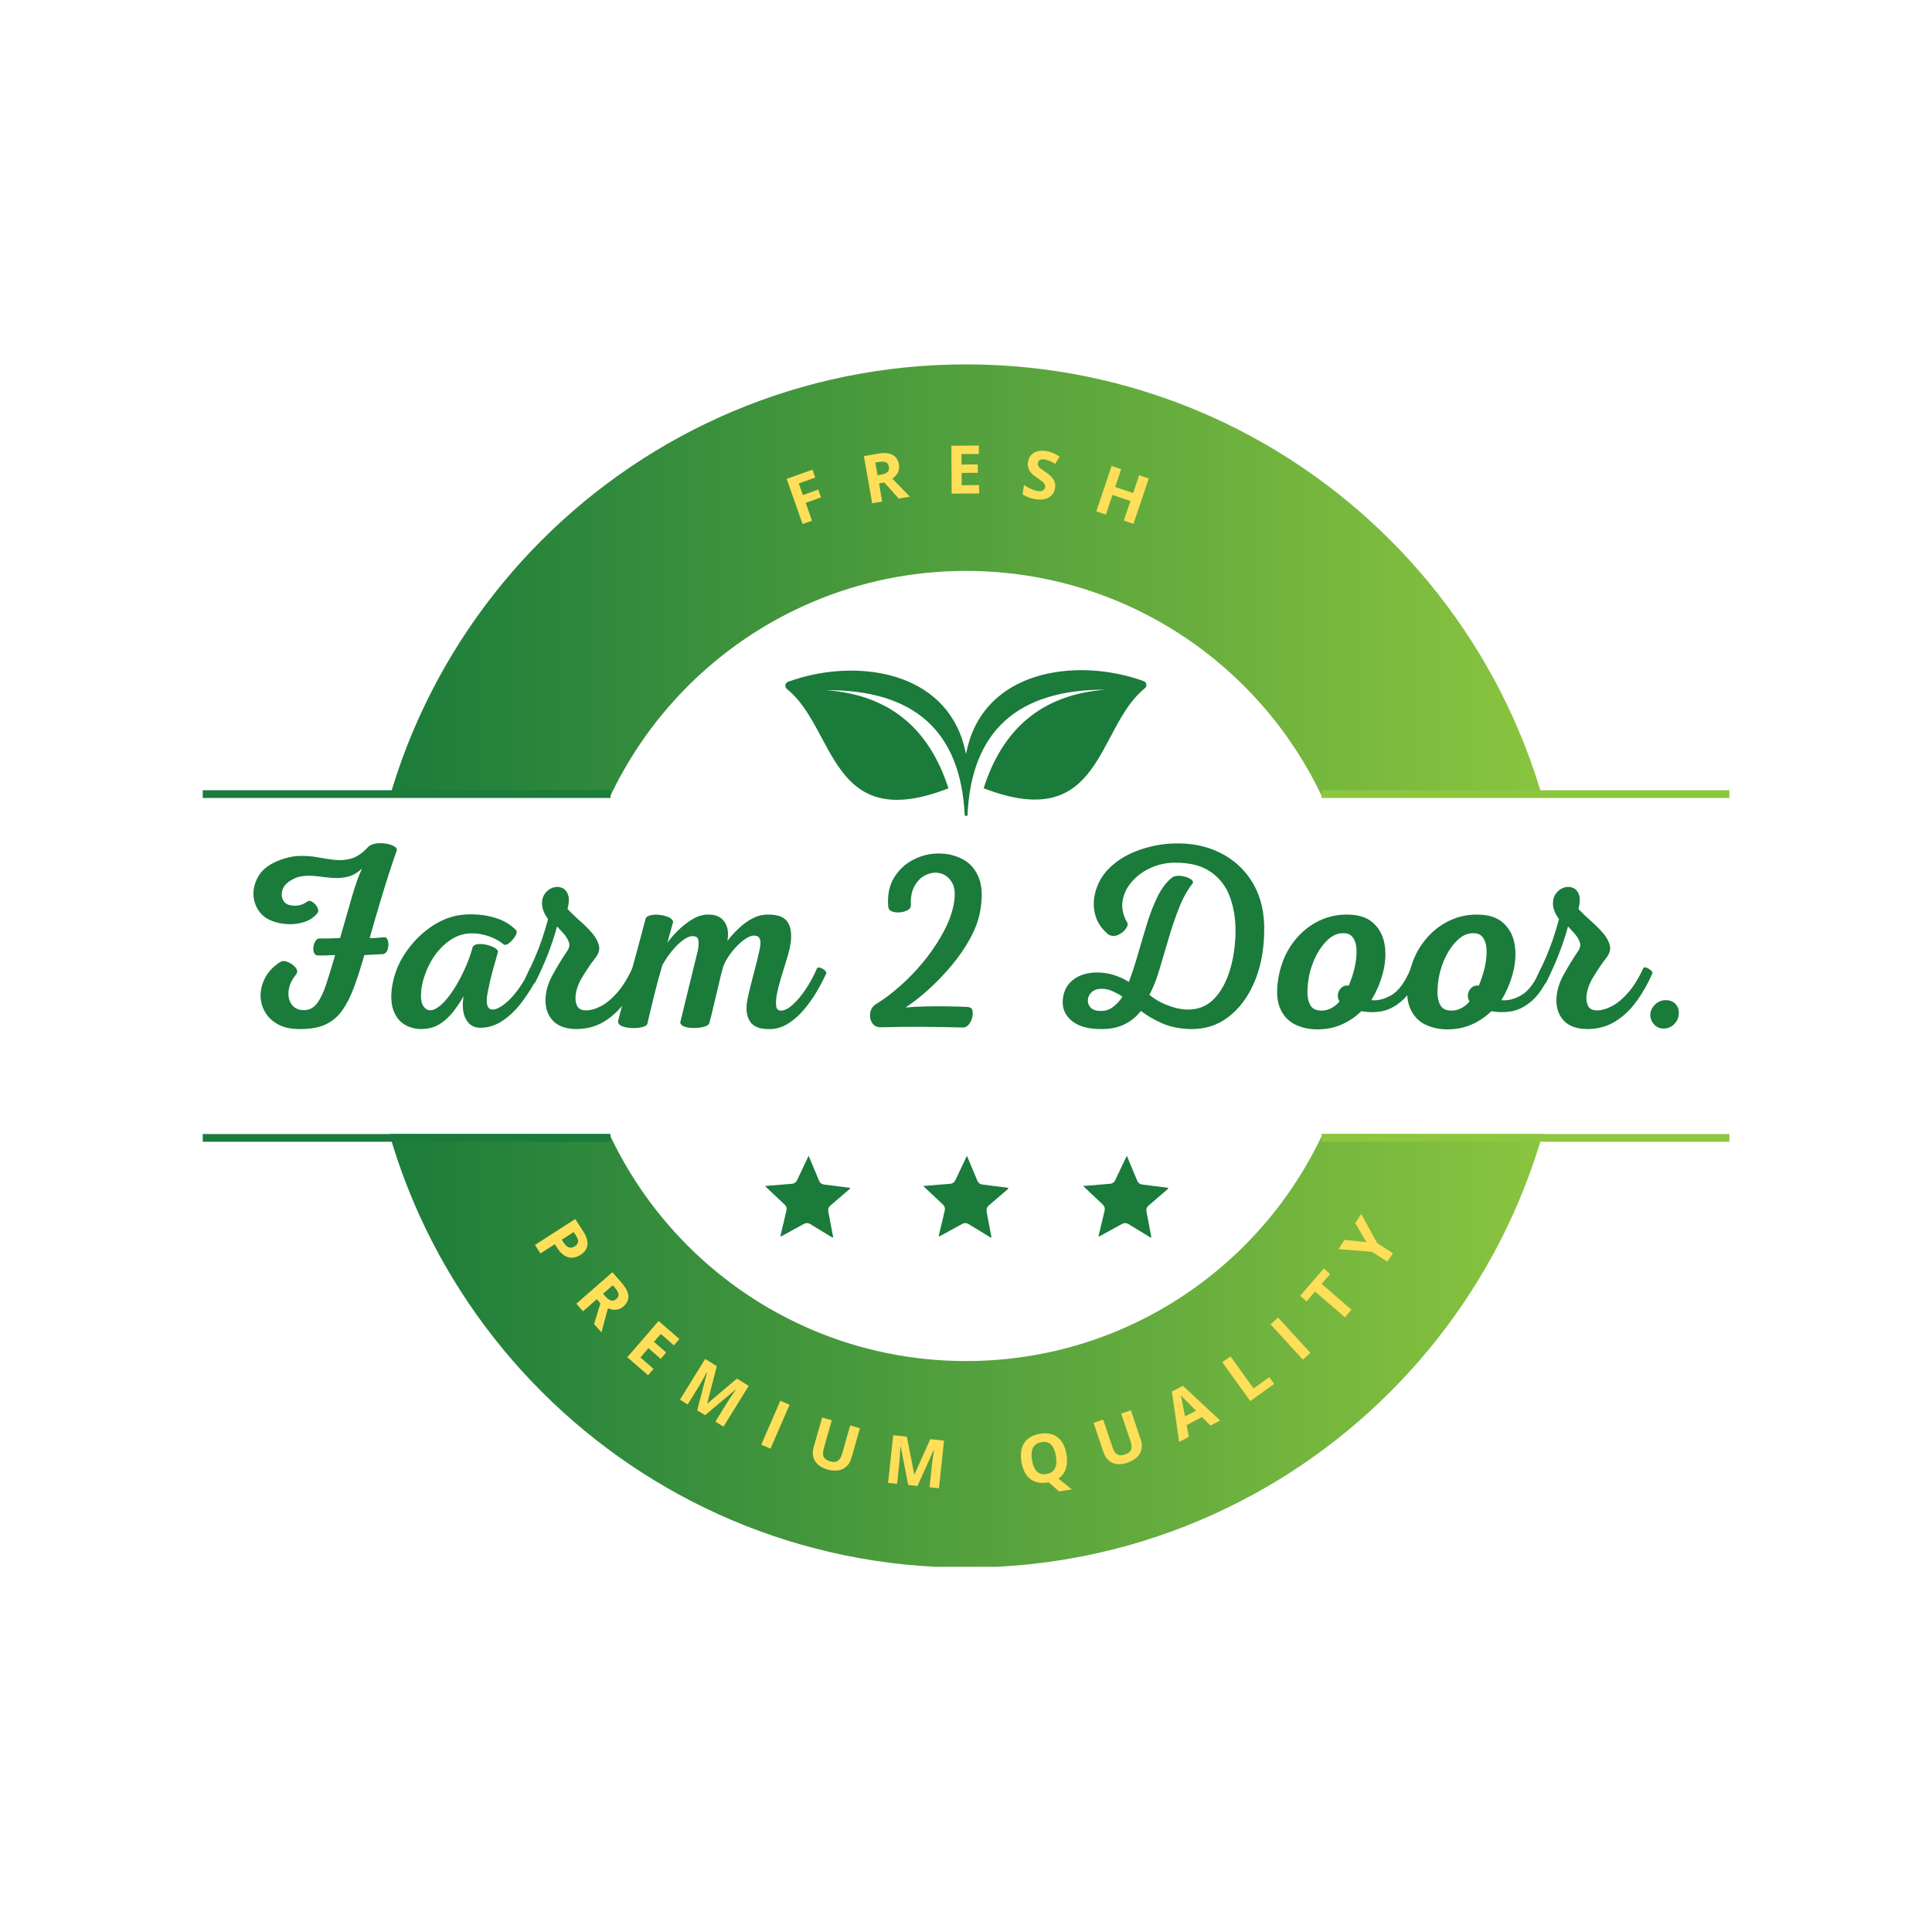 <?xml version="1.0" encoding="UTF-8"?>
<svg xmlns="http://www.w3.org/2000/svg" xmlns:xlink="http://www.w3.org/1999/xlink" width="500" zoomAndPan="magnify" viewBox="0 0 375 375" height="500" preserveAspectRatio="xMidYMid meet" version="1.0">
  <defs>
    <g></g>
    <clipPath id="9756f68291">
      <path d="M 71.055 70.727 L 304 70.727 L 304 154.727 L 71.055 154.727 Z M 71.055 70.727 " clip-rule="nonzero"></path>
    </clipPath>
    <clipPath id="55824cf070">
      <path d="M 187.504 70.727 C 123.195 70.727 71.055 122.863 71.055 187.176 C 71.055 251.488 123.195 303.625 187.504 303.625 C 251.816 303.625 303.953 251.488 303.953 187.176 C 303.953 122.863 251.82 70.727 187.504 70.727 Z M 187.504 263.539 C 145.332 263.539 111.141 229.352 111.141 187.176 C 111.141 145 145.328 110.812 187.504 110.812 C 229.68 110.812 263.867 145 263.867 187.176 C 263.867 229.352 229.676 263.539 187.504 263.539 Z M 187.504 263.539 " clip-rule="nonzero"></path>
    </clipPath>
    <linearGradient x1="-0" gradientTransform="matrix(0.509, 0, 0, 0.509, 71.056, 70.728)" y1="228.912" x2="457.82" gradientUnits="userSpaceOnUse" y2="228.912" id="5b34495d92">
      <stop stop-opacity="1" stop-color="rgb(10.199%, 48.199%, 23.099%)" offset="0"></stop>
      <stop stop-opacity="1" stop-color="rgb(10.374%, 48.314%, 23.105%)" offset="0.008"></stop>
      <stop stop-opacity="1" stop-color="rgb(10.727%, 48.543%, 23.119%)" offset="0.016"></stop>
      <stop stop-opacity="1" stop-color="rgb(11.079%, 48.773%, 23.131%)" offset="0.023"></stop>
      <stop stop-opacity="1" stop-color="rgb(11.432%, 49.002%, 23.143%)" offset="0.031"></stop>
      <stop stop-opacity="1" stop-color="rgb(11.784%, 49.232%, 23.155%)" offset="0.039"></stop>
      <stop stop-opacity="1" stop-color="rgb(12.137%, 49.461%, 23.167%)" offset="0.047"></stop>
      <stop stop-opacity="1" stop-color="rgb(12.489%, 49.692%, 23.18%)" offset="0.055"></stop>
      <stop stop-opacity="1" stop-color="rgb(12.842%, 49.922%, 23.193%)" offset="0.062"></stop>
      <stop stop-opacity="1" stop-color="rgb(13.193%, 50.151%, 23.206%)" offset="0.07"></stop>
      <stop stop-opacity="1" stop-color="rgb(13.545%, 50.381%, 23.218%)" offset="0.078"></stop>
      <stop stop-opacity="1" stop-color="rgb(13.898%, 50.61%, 23.23%)" offset="0.086"></stop>
      <stop stop-opacity="1" stop-color="rgb(14.25%, 50.841%, 23.242%)" offset="0.094"></stop>
      <stop stop-opacity="1" stop-color="rgb(14.603%, 51.07%, 23.256%)" offset="0.102"></stop>
      <stop stop-opacity="1" stop-color="rgb(14.955%, 51.3%, 23.268%)" offset="0.109"></stop>
      <stop stop-opacity="1" stop-color="rgb(15.308%, 51.529%, 23.28%)" offset="0.117"></stop>
      <stop stop-opacity="1" stop-color="rgb(15.66%, 51.759%, 23.293%)" offset="0.125"></stop>
      <stop stop-opacity="1" stop-color="rgb(16.013%, 51.988%, 23.305%)" offset="0.133"></stop>
      <stop stop-opacity="1" stop-color="rgb(16.365%, 52.219%, 23.318%)" offset="0.141"></stop>
      <stop stop-opacity="1" stop-color="rgb(16.718%, 52.448%, 23.331%)" offset="0.148"></stop>
      <stop stop-opacity="1" stop-color="rgb(17.068%, 52.678%, 23.343%)" offset="0.156"></stop>
      <stop stop-opacity="1" stop-color="rgb(17.421%, 52.907%, 23.355%)" offset="0.164"></stop>
      <stop stop-opacity="1" stop-color="rgb(17.773%, 53.137%, 23.367%)" offset="0.172"></stop>
      <stop stop-opacity="1" stop-color="rgb(18.126%, 53.366%, 23.381%)" offset="0.18"></stop>
      <stop stop-opacity="1" stop-color="rgb(18.478%, 53.596%, 23.393%)" offset="0.188"></stop>
      <stop stop-opacity="1" stop-color="rgb(18.831%, 53.825%, 23.405%)" offset="0.195"></stop>
      <stop stop-opacity="1" stop-color="rgb(19.183%, 54.056%, 23.418%)" offset="0.203"></stop>
      <stop stop-opacity="1" stop-color="rgb(19.536%, 54.286%, 23.43%)" offset="0.211"></stop>
      <stop stop-opacity="1" stop-color="rgb(19.888%, 54.515%, 23.442%)" offset="0.219"></stop>
      <stop stop-opacity="1" stop-color="rgb(20.241%, 54.745%, 23.456%)" offset="0.227"></stop>
      <stop stop-opacity="1" stop-color="rgb(20.593%, 54.974%, 23.468%)" offset="0.234"></stop>
      <stop stop-opacity="1" stop-color="rgb(20.944%, 55.205%, 23.48%)" offset="0.242"></stop>
      <stop stop-opacity="1" stop-color="rgb(21.297%, 55.434%, 23.492%)" offset="0.25"></stop>
      <stop stop-opacity="1" stop-color="rgb(21.649%, 55.664%, 23.505%)" offset="0.258"></stop>
      <stop stop-opacity="1" stop-color="rgb(22.002%, 55.893%, 23.518%)" offset="0.266"></stop>
      <stop stop-opacity="1" stop-color="rgb(22.354%, 56.123%, 23.531%)" offset="0.273"></stop>
      <stop stop-opacity="1" stop-color="rgb(22.707%, 56.352%, 23.543%)" offset="0.281"></stop>
      <stop stop-opacity="1" stop-color="rgb(23.059%, 56.583%, 23.555%)" offset="0.289"></stop>
      <stop stop-opacity="1" stop-color="rgb(23.412%, 56.812%, 23.567%)" offset="0.297"></stop>
      <stop stop-opacity="1" stop-color="rgb(23.764%, 57.042%, 23.581%)" offset="0.305"></stop>
      <stop stop-opacity="1" stop-color="rgb(24.117%, 57.271%, 23.593%)" offset="0.312"></stop>
      <stop stop-opacity="1" stop-color="rgb(24.469%, 57.501%, 23.605%)" offset="0.32"></stop>
      <stop stop-opacity="1" stop-color="rgb(24.821%, 57.73%, 23.618%)" offset="0.328"></stop>
      <stop stop-opacity="1" stop-color="rgb(25.172%, 57.961%, 23.63%)" offset="0.336"></stop>
      <stop stop-opacity="1" stop-color="rgb(25.525%, 58.191%, 23.643%)" offset="0.344"></stop>
      <stop stop-opacity="1" stop-color="rgb(25.877%, 58.42%, 23.656%)" offset="0.352"></stop>
      <stop stop-opacity="1" stop-color="rgb(26.23%, 58.65%, 23.668%)" offset="0.359"></stop>
      <stop stop-opacity="1" stop-color="rgb(26.582%, 58.879%, 23.68%)" offset="0.367"></stop>
      <stop stop-opacity="1" stop-color="rgb(26.935%, 59.109%, 23.692%)" offset="0.375"></stop>
      <stop stop-opacity="1" stop-color="rgb(27.287%, 59.338%, 23.706%)" offset="0.383"></stop>
      <stop stop-opacity="1" stop-color="rgb(27.64%, 59.569%, 23.718%)" offset="0.391"></stop>
      <stop stop-opacity="1" stop-color="rgb(27.992%, 59.798%, 23.73%)" offset="0.398"></stop>
      <stop stop-opacity="1" stop-color="rgb(28.345%, 60.028%, 23.743%)" offset="0.406"></stop>
      <stop stop-opacity="1" stop-color="rgb(28.697%, 60.257%, 23.755%)" offset="0.414"></stop>
      <stop stop-opacity="1" stop-color="rgb(29.048%, 60.487%, 23.767%)" offset="0.422"></stop>
      <stop stop-opacity="1" stop-color="rgb(29.401%, 60.716%, 23.781%)" offset="0.43"></stop>
      <stop stop-opacity="1" stop-color="rgb(29.753%, 60.947%, 23.793%)" offset="0.438"></stop>
      <stop stop-opacity="1" stop-color="rgb(30.106%, 61.176%, 23.805%)" offset="0.445"></stop>
      <stop stop-opacity="1" stop-color="rgb(30.458%, 61.406%, 23.817%)" offset="0.453"></stop>
      <stop stop-opacity="1" stop-color="rgb(30.811%, 61.635%, 23.83%)" offset="0.461"></stop>
      <stop stop-opacity="1" stop-color="rgb(31.163%, 61.865%, 23.843%)" offset="0.469"></stop>
      <stop stop-opacity="1" stop-color="rgb(31.516%, 62.094%, 23.856%)" offset="0.477"></stop>
      <stop stop-opacity="1" stop-color="rgb(31.868%, 62.325%, 23.868%)" offset="0.484"></stop>
      <stop stop-opacity="1" stop-color="rgb(32.22%, 62.555%, 23.88%)" offset="0.492"></stop>
      <stop stop-opacity="1" stop-color="rgb(32.573%, 62.784%, 23.892%)" offset="0.5"></stop>
      <stop stop-opacity="1" stop-color="rgb(32.924%, 63.014%, 23.906%)" offset="0.508"></stop>
      <stop stop-opacity="1" stop-color="rgb(33.276%, 63.243%, 23.918%)" offset="0.516"></stop>
      <stop stop-opacity="1" stop-color="rgb(33.629%, 63.474%, 23.93%)" offset="0.523"></stop>
      <stop stop-opacity="1" stop-color="rgb(33.981%, 63.702%, 23.943%)" offset="0.531"></stop>
      <stop stop-opacity="1" stop-color="rgb(34.334%, 63.933%, 23.955%)" offset="0.539"></stop>
      <stop stop-opacity="1" stop-color="rgb(34.686%, 64.162%, 23.969%)" offset="0.547"></stop>
      <stop stop-opacity="1" stop-color="rgb(35.039%, 64.392%, 23.981%)" offset="0.555"></stop>
      <stop stop-opacity="1" stop-color="rgb(35.391%, 64.621%, 23.993%)" offset="0.562"></stop>
      <stop stop-opacity="1" stop-color="rgb(35.744%, 64.851%, 24.005%)" offset="0.57"></stop>
      <stop stop-opacity="1" stop-color="rgb(36.096%, 65.08%, 24.017%)" offset="0.578"></stop>
      <stop stop-opacity="1" stop-color="rgb(36.449%, 65.311%, 24.031%)" offset="0.586"></stop>
      <stop stop-opacity="1" stop-color="rgb(36.8%, 65.54%, 24.043%)" offset="0.594"></stop>
      <stop stop-opacity="1" stop-color="rgb(37.152%, 65.77%, 24.055%)" offset="0.602"></stop>
      <stop stop-opacity="1" stop-color="rgb(37.505%, 65.999%, 24.068%)" offset="0.609"></stop>
      <stop stop-opacity="1" stop-color="rgb(37.857%, 66.229%, 24.08%)" offset="0.617"></stop>
      <stop stop-opacity="1" stop-color="rgb(38.21%, 66.458%, 24.092%)" offset="0.625"></stop>
      <stop stop-opacity="1" stop-color="rgb(38.562%, 66.689%, 24.106%)" offset="0.633"></stop>
      <stop stop-opacity="1" stop-color="rgb(38.914%, 66.919%, 24.118%)" offset="0.641"></stop>
      <stop stop-opacity="1" stop-color="rgb(39.267%, 67.148%, 24.13%)" offset="0.648"></stop>
      <stop stop-opacity="1" stop-color="rgb(39.619%, 67.378%, 24.142%)" offset="0.656"></stop>
      <stop stop-opacity="1" stop-color="rgb(39.972%, 67.607%, 24.155%)" offset="0.664"></stop>
      <stop stop-opacity="1" stop-color="rgb(40.324%, 67.838%, 24.168%)" offset="0.672"></stop>
      <stop stop-opacity="1" stop-color="rgb(40.675%, 68.066%, 24.181%)" offset="0.68"></stop>
      <stop stop-opacity="1" stop-color="rgb(41.028%, 68.297%, 24.193%)" offset="0.688"></stop>
      <stop stop-opacity="1" stop-color="rgb(41.38%, 68.526%, 24.205%)" offset="0.695"></stop>
      <stop stop-opacity="1" stop-color="rgb(41.733%, 68.756%, 24.217%)" offset="0.703"></stop>
      <stop stop-opacity="1" stop-color="rgb(42.085%, 68.985%, 24.231%)" offset="0.711"></stop>
      <stop stop-opacity="1" stop-color="rgb(42.438%, 69.215%, 24.243%)" offset="0.719"></stop>
      <stop stop-opacity="1" stop-color="rgb(42.79%, 69.444%, 24.255%)" offset="0.727"></stop>
      <stop stop-opacity="1" stop-color="rgb(43.143%, 69.675%, 24.268%)" offset="0.734"></stop>
      <stop stop-opacity="1" stop-color="rgb(43.495%, 69.904%, 24.28%)" offset="0.742"></stop>
      <stop stop-opacity="1" stop-color="rgb(43.848%, 70.134%, 24.294%)" offset="0.75"></stop>
      <stop stop-opacity="1" stop-color="rgb(44.2%, 70.363%, 24.306%)" offset="0.758"></stop>
      <stop stop-opacity="1" stop-color="rgb(44.551%, 70.593%, 24.318%)" offset="0.766"></stop>
      <stop stop-opacity="1" stop-color="rgb(44.904%, 70.822%, 24.33%)" offset="0.773"></stop>
      <stop stop-opacity="1" stop-color="rgb(45.256%, 71.053%, 24.342%)" offset="0.781"></stop>
      <stop stop-opacity="1" stop-color="rgb(45.609%, 71.283%, 24.356%)" offset="0.789"></stop>
      <stop stop-opacity="1" stop-color="rgb(45.961%, 71.512%, 24.368%)" offset="0.797"></stop>
      <stop stop-opacity="1" stop-color="rgb(46.313%, 71.742%, 24.38%)" offset="0.805"></stop>
      <stop stop-opacity="1" stop-color="rgb(46.666%, 71.971%, 24.393%)" offset="0.812"></stop>
      <stop stop-opacity="1" stop-color="rgb(47.018%, 72.202%, 24.405%)" offset="0.82"></stop>
      <stop stop-opacity="1" stop-color="rgb(47.371%, 72.43%, 24.417%)" offset="0.828"></stop>
      <stop stop-opacity="1" stop-color="rgb(47.723%, 72.661%, 24.431%)" offset="0.836"></stop>
      <stop stop-opacity="1" stop-color="rgb(48.076%, 72.89%, 24.443%)" offset="0.844"></stop>
      <stop stop-opacity="1" stop-color="rgb(48.428%, 73.12%, 24.455%)" offset="0.852"></stop>
      <stop stop-opacity="1" stop-color="rgb(48.779%, 73.349%, 24.467%)" offset="0.859"></stop>
      <stop stop-opacity="1" stop-color="rgb(49.132%, 73.579%, 24.48%)" offset="0.867"></stop>
      <stop stop-opacity="1" stop-color="rgb(49.484%, 73.808%, 24.493%)" offset="0.875"></stop>
      <stop stop-opacity="1" stop-color="rgb(49.837%, 74.039%, 24.506%)" offset="0.883"></stop>
      <stop stop-opacity="1" stop-color="rgb(50.189%, 74.268%, 24.518%)" offset="0.891"></stop>
      <stop stop-opacity="1" stop-color="rgb(50.542%, 74.498%, 24.53%)" offset="0.898"></stop>
      <stop stop-opacity="1" stop-color="rgb(50.894%, 74.727%, 24.542%)" offset="0.906"></stop>
      <stop stop-opacity="1" stop-color="rgb(51.247%, 74.957%, 24.556%)" offset="0.914"></stop>
      <stop stop-opacity="1" stop-color="rgb(51.599%, 75.188%, 24.568%)" offset="0.922"></stop>
      <stop stop-opacity="1" stop-color="rgb(51.952%, 75.417%, 24.58%)" offset="0.93"></stop>
      <stop stop-opacity="1" stop-color="rgb(52.304%, 75.647%, 24.593%)" offset="0.938"></stop>
      <stop stop-opacity="1" stop-color="rgb(52.655%, 75.876%, 24.605%)" offset="0.945"></stop>
      <stop stop-opacity="1" stop-color="rgb(53.008%, 76.106%, 24.619%)" offset="0.953"></stop>
      <stop stop-opacity="1" stop-color="rgb(53.36%, 76.335%, 24.631%)" offset="0.961"></stop>
      <stop stop-opacity="1" stop-color="rgb(53.712%, 76.566%, 24.643%)" offset="0.969"></stop>
      <stop stop-opacity="1" stop-color="rgb(54.065%, 76.794%, 24.655%)" offset="0.977"></stop>
      <stop stop-opacity="1" stop-color="rgb(54.417%, 77.025%, 24.667%)" offset="0.984"></stop>
      <stop stop-opacity="1" stop-color="rgb(54.77%, 77.254%, 24.681%)" offset="0.992"></stop>
      <stop stop-opacity="1" stop-color="rgb(55.122%, 77.484%, 24.693%)" offset="1"></stop>
    </linearGradient>
    <clipPath id="f24a2888d6">
      <path d="M 71.055 220.113 L 304 220.113 L 304 304.113 L 71.055 304.113 Z M 71.055 220.113 " clip-rule="nonzero"></path>
    </clipPath>
    <clipPath id="c3a6d4b659">
      <path d="M 187.504 304.266 C 123.195 304.266 71.055 252.129 71.055 187.82 C 71.055 123.508 123.195 71.371 187.504 71.371 C 251.816 71.371 303.953 123.508 303.953 187.82 C 303.953 252.129 251.82 304.266 187.504 304.266 Z M 187.504 111.457 C 145.332 111.457 111.141 145.641 111.141 187.82 C 111.141 229.996 145.328 264.18 187.504 264.18 C 229.68 264.18 263.867 229.996 263.867 187.82 C 263.867 145.641 229.676 111.457 187.504 111.457 Z M 187.504 111.457 " clip-rule="nonzero"></path>
    </clipPath>
    <linearGradient x1="-0" gradientTransform="matrix(0.509, 0, 0, -0.509, 71.056, 304.267)" y1="228.912" x2="457.82" gradientUnits="userSpaceOnUse" y2="228.912" id="be57a7e524">
      <stop stop-opacity="1" stop-color="rgb(10.199%, 48.199%, 23.099%)" offset="0"></stop>
      <stop stop-opacity="1" stop-color="rgb(10.374%, 48.314%, 23.105%)" offset="0.008"></stop>
      <stop stop-opacity="1" stop-color="rgb(10.727%, 48.543%, 23.119%)" offset="0.016"></stop>
      <stop stop-opacity="1" stop-color="rgb(11.079%, 48.773%, 23.131%)" offset="0.023"></stop>
      <stop stop-opacity="1" stop-color="rgb(11.432%, 49.002%, 23.143%)" offset="0.031"></stop>
      <stop stop-opacity="1" stop-color="rgb(11.784%, 49.232%, 23.155%)" offset="0.039"></stop>
      <stop stop-opacity="1" stop-color="rgb(12.137%, 49.461%, 23.167%)" offset="0.047"></stop>
      <stop stop-opacity="1" stop-color="rgb(12.489%, 49.692%, 23.18%)" offset="0.055"></stop>
      <stop stop-opacity="1" stop-color="rgb(12.842%, 49.922%, 23.193%)" offset="0.062"></stop>
      <stop stop-opacity="1" stop-color="rgb(13.193%, 50.151%, 23.206%)" offset="0.07"></stop>
      <stop stop-opacity="1" stop-color="rgb(13.545%, 50.381%, 23.218%)" offset="0.078"></stop>
      <stop stop-opacity="1" stop-color="rgb(13.898%, 50.61%, 23.23%)" offset="0.086"></stop>
      <stop stop-opacity="1" stop-color="rgb(14.25%, 50.841%, 23.242%)" offset="0.094"></stop>
      <stop stop-opacity="1" stop-color="rgb(14.603%, 51.07%, 23.256%)" offset="0.102"></stop>
      <stop stop-opacity="1" stop-color="rgb(14.955%, 51.3%, 23.268%)" offset="0.109"></stop>
      <stop stop-opacity="1" stop-color="rgb(15.308%, 51.529%, 23.28%)" offset="0.117"></stop>
      <stop stop-opacity="1" stop-color="rgb(15.66%, 51.759%, 23.293%)" offset="0.125"></stop>
      <stop stop-opacity="1" stop-color="rgb(16.013%, 51.988%, 23.305%)" offset="0.133"></stop>
      <stop stop-opacity="1" stop-color="rgb(16.365%, 52.219%, 23.318%)" offset="0.141"></stop>
      <stop stop-opacity="1" stop-color="rgb(16.718%, 52.448%, 23.331%)" offset="0.148"></stop>
      <stop stop-opacity="1" stop-color="rgb(17.068%, 52.678%, 23.343%)" offset="0.156"></stop>
      <stop stop-opacity="1" stop-color="rgb(17.421%, 52.907%, 23.355%)" offset="0.164"></stop>
      <stop stop-opacity="1" stop-color="rgb(17.773%, 53.137%, 23.367%)" offset="0.172"></stop>
      <stop stop-opacity="1" stop-color="rgb(18.126%, 53.366%, 23.381%)" offset="0.18"></stop>
      <stop stop-opacity="1" stop-color="rgb(18.478%, 53.596%, 23.393%)" offset="0.188"></stop>
      <stop stop-opacity="1" stop-color="rgb(18.831%, 53.825%, 23.405%)" offset="0.195"></stop>
      <stop stop-opacity="1" stop-color="rgb(19.183%, 54.056%, 23.418%)" offset="0.203"></stop>
      <stop stop-opacity="1" stop-color="rgb(19.536%, 54.286%, 23.43%)" offset="0.211"></stop>
      <stop stop-opacity="1" stop-color="rgb(19.888%, 54.515%, 23.442%)" offset="0.219"></stop>
      <stop stop-opacity="1" stop-color="rgb(20.241%, 54.745%, 23.456%)" offset="0.227"></stop>
      <stop stop-opacity="1" stop-color="rgb(20.593%, 54.974%, 23.468%)" offset="0.234"></stop>
      <stop stop-opacity="1" stop-color="rgb(20.944%, 55.205%, 23.48%)" offset="0.242"></stop>
      <stop stop-opacity="1" stop-color="rgb(21.297%, 55.434%, 23.492%)" offset="0.25"></stop>
      <stop stop-opacity="1" stop-color="rgb(21.649%, 55.664%, 23.505%)" offset="0.258"></stop>
      <stop stop-opacity="1" stop-color="rgb(22.002%, 55.893%, 23.518%)" offset="0.266"></stop>
      <stop stop-opacity="1" stop-color="rgb(22.354%, 56.123%, 23.531%)" offset="0.273"></stop>
      <stop stop-opacity="1" stop-color="rgb(22.707%, 56.352%, 23.543%)" offset="0.281"></stop>
      <stop stop-opacity="1" stop-color="rgb(23.059%, 56.583%, 23.555%)" offset="0.289"></stop>
      <stop stop-opacity="1" stop-color="rgb(23.412%, 56.812%, 23.567%)" offset="0.297"></stop>
      <stop stop-opacity="1" stop-color="rgb(23.764%, 57.042%, 23.581%)" offset="0.305"></stop>
      <stop stop-opacity="1" stop-color="rgb(24.117%, 57.271%, 23.593%)" offset="0.312"></stop>
      <stop stop-opacity="1" stop-color="rgb(24.469%, 57.501%, 23.605%)" offset="0.32"></stop>
      <stop stop-opacity="1" stop-color="rgb(24.821%, 57.73%, 23.618%)" offset="0.328"></stop>
      <stop stop-opacity="1" stop-color="rgb(25.172%, 57.961%, 23.63%)" offset="0.336"></stop>
      <stop stop-opacity="1" stop-color="rgb(25.525%, 58.191%, 23.643%)" offset="0.344"></stop>
      <stop stop-opacity="1" stop-color="rgb(25.877%, 58.42%, 23.656%)" offset="0.352"></stop>
      <stop stop-opacity="1" stop-color="rgb(26.23%, 58.65%, 23.668%)" offset="0.359"></stop>
      <stop stop-opacity="1" stop-color="rgb(26.582%, 58.879%, 23.68%)" offset="0.367"></stop>
      <stop stop-opacity="1" stop-color="rgb(26.935%, 59.109%, 23.692%)" offset="0.375"></stop>
      <stop stop-opacity="1" stop-color="rgb(27.287%, 59.338%, 23.706%)" offset="0.383"></stop>
      <stop stop-opacity="1" stop-color="rgb(27.64%, 59.569%, 23.718%)" offset="0.391"></stop>
      <stop stop-opacity="1" stop-color="rgb(27.992%, 59.798%, 23.73%)" offset="0.398"></stop>
      <stop stop-opacity="1" stop-color="rgb(28.345%, 60.028%, 23.743%)" offset="0.406"></stop>
      <stop stop-opacity="1" stop-color="rgb(28.697%, 60.257%, 23.755%)" offset="0.414"></stop>
      <stop stop-opacity="1" stop-color="rgb(29.048%, 60.487%, 23.767%)" offset="0.422"></stop>
      <stop stop-opacity="1" stop-color="rgb(29.401%, 60.716%, 23.781%)" offset="0.43"></stop>
      <stop stop-opacity="1" stop-color="rgb(29.753%, 60.947%, 23.793%)" offset="0.438"></stop>
      <stop stop-opacity="1" stop-color="rgb(30.106%, 61.176%, 23.805%)" offset="0.445"></stop>
      <stop stop-opacity="1" stop-color="rgb(30.458%, 61.406%, 23.817%)" offset="0.453"></stop>
      <stop stop-opacity="1" stop-color="rgb(30.811%, 61.635%, 23.83%)" offset="0.461"></stop>
      <stop stop-opacity="1" stop-color="rgb(31.163%, 61.865%, 23.843%)" offset="0.469"></stop>
      <stop stop-opacity="1" stop-color="rgb(31.516%, 62.094%, 23.856%)" offset="0.477"></stop>
      <stop stop-opacity="1" stop-color="rgb(31.868%, 62.325%, 23.868%)" offset="0.484"></stop>
      <stop stop-opacity="1" stop-color="rgb(32.22%, 62.555%, 23.88%)" offset="0.492"></stop>
      <stop stop-opacity="1" stop-color="rgb(32.573%, 62.784%, 23.892%)" offset="0.5"></stop>
      <stop stop-opacity="1" stop-color="rgb(32.924%, 63.014%, 23.906%)" offset="0.508"></stop>
      <stop stop-opacity="1" stop-color="rgb(33.276%, 63.243%, 23.918%)" offset="0.516"></stop>
      <stop stop-opacity="1" stop-color="rgb(33.629%, 63.474%, 23.93%)" offset="0.523"></stop>
      <stop stop-opacity="1" stop-color="rgb(33.981%, 63.702%, 23.943%)" offset="0.531"></stop>
      <stop stop-opacity="1" stop-color="rgb(34.334%, 63.933%, 23.955%)" offset="0.539"></stop>
      <stop stop-opacity="1" stop-color="rgb(34.686%, 64.162%, 23.969%)" offset="0.547"></stop>
      <stop stop-opacity="1" stop-color="rgb(35.039%, 64.392%, 23.981%)" offset="0.555"></stop>
      <stop stop-opacity="1" stop-color="rgb(35.391%, 64.621%, 23.993%)" offset="0.562"></stop>
      <stop stop-opacity="1" stop-color="rgb(35.744%, 64.851%, 24.005%)" offset="0.57"></stop>
      <stop stop-opacity="1" stop-color="rgb(36.096%, 65.08%, 24.017%)" offset="0.578"></stop>
      <stop stop-opacity="1" stop-color="rgb(36.449%, 65.311%, 24.031%)" offset="0.586"></stop>
      <stop stop-opacity="1" stop-color="rgb(36.8%, 65.54%, 24.043%)" offset="0.594"></stop>
      <stop stop-opacity="1" stop-color="rgb(37.152%, 65.77%, 24.055%)" offset="0.602"></stop>
      <stop stop-opacity="1" stop-color="rgb(37.505%, 65.999%, 24.068%)" offset="0.609"></stop>
      <stop stop-opacity="1" stop-color="rgb(37.857%, 66.229%, 24.08%)" offset="0.617"></stop>
      <stop stop-opacity="1" stop-color="rgb(38.21%, 66.458%, 24.092%)" offset="0.625"></stop>
      <stop stop-opacity="1" stop-color="rgb(38.562%, 66.689%, 24.106%)" offset="0.633"></stop>
      <stop stop-opacity="1" stop-color="rgb(38.914%, 66.919%, 24.118%)" offset="0.641"></stop>
      <stop stop-opacity="1" stop-color="rgb(39.267%, 67.148%, 24.13%)" offset="0.648"></stop>
      <stop stop-opacity="1" stop-color="rgb(39.619%, 67.378%, 24.142%)" offset="0.656"></stop>
      <stop stop-opacity="1" stop-color="rgb(39.972%, 67.607%, 24.155%)" offset="0.664"></stop>
      <stop stop-opacity="1" stop-color="rgb(40.324%, 67.838%, 24.168%)" offset="0.672"></stop>
      <stop stop-opacity="1" stop-color="rgb(40.675%, 68.066%, 24.181%)" offset="0.68"></stop>
      <stop stop-opacity="1" stop-color="rgb(41.028%, 68.297%, 24.193%)" offset="0.688"></stop>
      <stop stop-opacity="1" stop-color="rgb(41.38%, 68.526%, 24.205%)" offset="0.695"></stop>
      <stop stop-opacity="1" stop-color="rgb(41.733%, 68.756%, 24.217%)" offset="0.703"></stop>
      <stop stop-opacity="1" stop-color="rgb(42.085%, 68.985%, 24.231%)" offset="0.711"></stop>
      <stop stop-opacity="1" stop-color="rgb(42.438%, 69.215%, 24.243%)" offset="0.719"></stop>
      <stop stop-opacity="1" stop-color="rgb(42.79%, 69.444%, 24.255%)" offset="0.727"></stop>
      <stop stop-opacity="1" stop-color="rgb(43.143%, 69.675%, 24.268%)" offset="0.734"></stop>
      <stop stop-opacity="1" stop-color="rgb(43.495%, 69.904%, 24.28%)" offset="0.742"></stop>
      <stop stop-opacity="1" stop-color="rgb(43.848%, 70.134%, 24.294%)" offset="0.75"></stop>
      <stop stop-opacity="1" stop-color="rgb(44.2%, 70.363%, 24.306%)" offset="0.758"></stop>
      <stop stop-opacity="1" stop-color="rgb(44.551%, 70.593%, 24.318%)" offset="0.766"></stop>
      <stop stop-opacity="1" stop-color="rgb(44.904%, 70.822%, 24.33%)" offset="0.773"></stop>
      <stop stop-opacity="1" stop-color="rgb(45.256%, 71.053%, 24.342%)" offset="0.781"></stop>
      <stop stop-opacity="1" stop-color="rgb(45.609%, 71.283%, 24.356%)" offset="0.789"></stop>
      <stop stop-opacity="1" stop-color="rgb(45.961%, 71.512%, 24.368%)" offset="0.797"></stop>
      <stop stop-opacity="1" stop-color="rgb(46.313%, 71.742%, 24.38%)" offset="0.805"></stop>
      <stop stop-opacity="1" stop-color="rgb(46.666%, 71.971%, 24.393%)" offset="0.812"></stop>
      <stop stop-opacity="1" stop-color="rgb(47.018%, 72.202%, 24.405%)" offset="0.82"></stop>
      <stop stop-opacity="1" stop-color="rgb(47.371%, 72.43%, 24.417%)" offset="0.828"></stop>
      <stop stop-opacity="1" stop-color="rgb(47.723%, 72.661%, 24.431%)" offset="0.836"></stop>
      <stop stop-opacity="1" stop-color="rgb(48.076%, 72.89%, 24.443%)" offset="0.844"></stop>
      <stop stop-opacity="1" stop-color="rgb(48.428%, 73.12%, 24.455%)" offset="0.852"></stop>
      <stop stop-opacity="1" stop-color="rgb(48.779%, 73.349%, 24.467%)" offset="0.859"></stop>
      <stop stop-opacity="1" stop-color="rgb(49.132%, 73.579%, 24.48%)" offset="0.867"></stop>
      <stop stop-opacity="1" stop-color="rgb(49.484%, 73.808%, 24.493%)" offset="0.875"></stop>
      <stop stop-opacity="1" stop-color="rgb(49.837%, 74.039%, 24.506%)" offset="0.883"></stop>
      <stop stop-opacity="1" stop-color="rgb(50.189%, 74.268%, 24.518%)" offset="0.891"></stop>
      <stop stop-opacity="1" stop-color="rgb(50.542%, 74.498%, 24.53%)" offset="0.898"></stop>
      <stop stop-opacity="1" stop-color="rgb(50.894%, 74.727%, 24.542%)" offset="0.906"></stop>
      <stop stop-opacity="1" stop-color="rgb(51.247%, 74.957%, 24.556%)" offset="0.914"></stop>
      <stop stop-opacity="1" stop-color="rgb(51.599%, 75.188%, 24.568%)" offset="0.922"></stop>
      <stop stop-opacity="1" stop-color="rgb(51.952%, 75.417%, 24.58%)" offset="0.93"></stop>
      <stop stop-opacity="1" stop-color="rgb(52.304%, 75.647%, 24.593%)" offset="0.938"></stop>
      <stop stop-opacity="1" stop-color="rgb(52.655%, 75.876%, 24.605%)" offset="0.945"></stop>
      <stop stop-opacity="1" stop-color="rgb(53.008%, 76.106%, 24.619%)" offset="0.953"></stop>
      <stop stop-opacity="1" stop-color="rgb(53.36%, 76.335%, 24.631%)" offset="0.961"></stop>
      <stop stop-opacity="1" stop-color="rgb(53.712%, 76.566%, 24.643%)" offset="0.969"></stop>
      <stop stop-opacity="1" stop-color="rgb(54.065%, 76.794%, 24.655%)" offset="0.977"></stop>
      <stop stop-opacity="1" stop-color="rgb(54.417%, 77.025%, 24.667%)" offset="0.984"></stop>
      <stop stop-opacity="1" stop-color="rgb(54.77%, 77.254%, 24.681%)" offset="0.992"></stop>
      <stop stop-opacity="1" stop-color="rgb(55.122%, 77.484%, 24.693%)" offset="1"></stop>
    </linearGradient>
    <clipPath id="ada4b4c647">
      <path d="M 148 224 L 166 224 L 166 241 L 148 241 Z M 148 224 " clip-rule="nonzero"></path>
    </clipPath>
    <clipPath id="721ed18e07">
      <path d="M 148.605 224.137 L 165.102 224.512 L 164.742 240.258 L 148.25 239.883 Z M 148.605 224.137 " clip-rule="nonzero"></path>
    </clipPath>
    <clipPath id="c197a9a0c6">
      <path d="M 148.605 224.137 L 165.102 224.512 L 164.742 240.258 L 148.25 239.883 Z M 148.605 224.137 " clip-rule="nonzero"></path>
    </clipPath>
    <clipPath id="50db0b91a8">
      <path d="M 152 130 L 223 130 L 223 159 L 152 159 Z M 152 130 " clip-rule="nonzero"></path>
    </clipPath>
    <clipPath id="0d5491e11b">
      <path d="M 152.223 127.895 L 222.723 127.754 L 222.793 162.254 L 152.293 162.395 Z M 152.223 127.895 " clip-rule="nonzero"></path>
    </clipPath>
    <clipPath id="8c39ad05e1">
      <path d="M 152.223 127.895 L 222.723 127.754 L 222.793 162.254 L 152.293 162.395 Z M 152.223 127.895 " clip-rule="nonzero"></path>
    </clipPath>
    <clipPath id="db6872b493">
      <path d="M 179 224 L 196 224 L 196 241 L 179 241 Z M 179 224 " clip-rule="nonzero"></path>
    </clipPath>
    <clipPath id="80c39177ef">
      <path d="M 179.332 224.137 L 195.828 224.512 L 195.469 240.258 L 178.973 239.883 Z M 179.332 224.137 " clip-rule="nonzero"></path>
    </clipPath>
    <clipPath id="ed819058af">
      <path d="M 179.332 224.137 L 195.828 224.512 L 195.469 240.258 L 178.973 239.883 Z M 179.332 224.137 " clip-rule="nonzero"></path>
    </clipPath>
    <clipPath id="259c83a484">
      <path d="M 210 224 L 227 224 L 227 241 L 210 241 Z M 210 224 " clip-rule="nonzero"></path>
    </clipPath>
    <clipPath id="9d7715c0f4">
      <path d="M 210.363 224.137 L 226.859 224.512 L 226.5 240.258 L 210.004 239.883 Z M 210.363 224.137 " clip-rule="nonzero"></path>
    </clipPath>
    <clipPath id="e129141274">
      <path d="M 210.363 224.137 L 226.859 224.512 L 226.5 240.258 L 210.004 239.883 Z M 210.363 224.137 " clip-rule="nonzero"></path>
    </clipPath>
  </defs>
  <g clip-path="url(#9756f68291)">
    <g clip-path="url(#55824cf070)">
      <path fill="url(#5b34495d92)" d="M 71.055 70.727 L 71.055 154.727 L 303.953 154.727 L 303.953 70.727 Z M 71.055 70.727 " fill-rule="nonzero"></path>
    </g>
  </g>
  <path stroke-linecap="butt" transform="matrix(0.75, 0, -0, 0.75, 39.35, 153.385)" fill="none" stroke-linejoin="miter" d="M 0.002 1.002 L 105.533 1.002 " stroke="#1a7b3b" stroke-width="2" stroke-opacity="1" stroke-miterlimit="4"></path>
  <g clip-path="url(#f24a2888d6)">
    <g clip-path="url(#c3a6d4b659)">
      <path fill="url(#be57a7e524)" d="M 71.055 304.113 L 71.055 220.113 L 303.953 220.113 L 303.953 304.113 Z M 71.055 304.113 " fill-rule="nonzero"></path>
    </g>
  </g>
  <g fill="#ffde59" fill-opacity="1">
    <g transform="translate(103.199, 240.656)">
      <g>
        <path d="M 5.844 -0.031 L 6.188 0.5 C 6.52 1.02 6.863 1.336 7.219 1.453 C 7.582 1.578 7.957 1.516 8.344 1.266 C 8.727 1.023 8.945 0.738 9 0.406 C 9.051 0.082 8.93 -0.305 8.641 -0.766 L 8.156 -1.516 Z M 9.484 2.906 C 8.641 3.445 7.828 3.598 7.047 3.359 C 6.266 3.129 5.562 2.523 4.938 1.547 L 4.484 0.844 L 1.703 2.641 L 0.641 0.984 L 8.453 -4.047 L 10.062 -1.547 C 10.664 -0.609 10.922 0.234 10.828 0.984 C 10.742 1.742 10.297 2.383 9.484 2.906 Z M 9.484 2.906 "></path>
      </g>
    </g>
  </g>
  <g fill="#ffde59" fill-opacity="1">
    <g transform="translate(111.097, 252.158)">
      <g>
        <path d="M 5.953 -1.047 L 6.375 -0.562 C 6.781 -0.094 7.16 0.18 7.516 0.266 C 7.867 0.359 8.207 0.258 8.531 -0.031 C 8.875 -0.32 9.016 -0.641 8.953 -0.984 C 8.891 -1.336 8.648 -1.754 8.234 -2.234 L 7.844 -2.688 Z M 4.75 0.016 L 2.062 2.359 L 0.766 0.891 L 7.766 -5.219 L 9.547 -3.188 C 10.379 -2.238 10.82 -1.383 10.875 -0.625 C 10.926 0.133 10.602 0.82 9.906 1.438 C 9.488 1.801 9.016 2.008 8.484 2.062 C 7.961 2.113 7.438 2.016 6.906 1.766 C 6.25 4.172 5.832 5.738 5.656 6.469 L 4.219 4.828 L 5.438 0.812 Z M 4.75 0.016 "></path>
      </g>
    </g>
  </g>
  <g fill="#ffde59" fill-opacity="1">
    <g transform="translate(120.866, 262.667)">
      <g>
        <path d="M 4.922 4.266 L 0.891 0.766 L 6.969 -6.266 L 11 -2.766 L 9.938 -1.531 L 7.391 -3.75 L 6.062 -2.219 L 8.438 -0.156 L 7.375 1.078 L 5 -0.984 L 3.438 0.812 L 5.984 3.031 Z M 4.922 4.266 "></path>
      </g>
    </g>
  </g>
  <g fill="#ffde59" fill-opacity="1">
    <g transform="translate(130.98, 271.063)">
      <g>
        <path d="M 4.344 2.688 L 6.266 -4.703 L 6.219 -4.719 C 5.508 -3.414 5.031 -2.555 4.781 -2.141 L 2.5 1.547 L 1 0.609 L 5.891 -7.297 L 8.156 -5.891 L 6.297 1.312 L 6.344 1.344 L 12.062 -3.484 L 14.344 -2.062 L 9.453 5.844 L 7.875 4.875 L 10.188 1.141 C 10.289 0.961 10.414 0.758 10.562 0.531 C 10.719 0.301 11.129 -0.297 11.797 -1.266 L 11.734 -1.297 L 5.875 3.625 Z M 4.344 2.688 "></path>
      </g>
    </g>
  </g>
  <g fill="#ffde59" fill-opacity="1">
    <g transform="translate(146.68, 279.94)">
      <g>
        <path d="M 1.078 0.469 L 4.781 -8.062 L 6.578 -7.281 L 2.875 1.25 Z M 1.078 0.469 "></path>
      </g>
    </g>
  </g>
  <g fill="#ffde59" fill-opacity="1">
    <g transform="translate(155.96, 283.759)">
      <g>
        <path d="M 10.953 -6.531 L 9.297 -0.75 C 9.109 -0.082 8.797 0.453 8.359 0.859 C 7.922 1.273 7.383 1.535 6.75 1.641 C 6.113 1.742 5.414 1.688 4.656 1.469 C 3.508 1.133 2.703 0.586 2.234 -0.172 C 1.766 -0.941 1.676 -1.844 1.969 -2.875 L 3.625 -8.625 L 5.5 -8.094 L 3.938 -2.625 C 3.738 -1.938 3.734 -1.391 3.922 -0.984 C 4.109 -0.586 4.523 -0.297 5.172 -0.109 C 5.773 0.066 6.266 0.035 6.641 -0.203 C 7.016 -0.453 7.301 -0.922 7.5 -1.609 L 9.062 -7.078 Z M 10.953 -6.531 "></path>
      </g>
    </g>
  </g>
  <g fill="#ffde59" fill-opacity="1">
    <g transform="translate(171.208, 287.7)">
      <g>
        <path d="M 5.078 0.531 L 3.609 -6.953 L 3.562 -6.953 C 3.488 -5.461 3.426 -4.473 3.375 -3.984 L 2.922 0.312 L 1.172 0.125 L 2.156 -9.125 L 4.812 -8.844 L 6.25 -1.531 L 6.297 -1.531 L 9.359 -8.359 L 12.031 -8.078 L 11.047 1.172 L 9.219 0.969 L 9.688 -3.391 C 9.707 -3.598 9.734 -3.832 9.766 -4.094 C 9.797 -4.363 9.898 -5.082 10.078 -6.25 L 10.016 -6.25 L 6.875 0.734 Z M 5.078 0.531 "></path>
      </g>
    </g>
  </g>
  <g fill="#ffde59" fill-opacity="1">
    <g transform="translate(189.182, 288.892)">
      <g></g>
    </g>
  </g>
  <g fill="#ffde59" fill-opacity="1">
    <g transform="translate(198.271, 288.446)">
      <g>
        <path d="M 8.734 -6.141 C 8.91 -5.055 8.863 -4.117 8.594 -3.328 C 8.332 -2.535 7.859 -1.91 7.172 -1.453 L 9.781 0.641 L 7.297 1.047 L 5.281 -0.734 L 5.125 -0.703 C 3.719 -0.473 2.57 -0.703 1.688 -1.391 C 0.801 -2.086 0.234 -3.203 -0.016 -4.734 C -0.266 -6.254 -0.078 -7.477 0.547 -8.406 C 1.172 -9.332 2.191 -9.914 3.609 -10.156 C 5.016 -10.383 6.156 -10.148 7.031 -9.453 C 7.914 -8.766 8.484 -7.66 8.734 -6.141 Z M 2.047 -5.047 C 2.211 -4.016 2.531 -3.273 3 -2.828 C 3.469 -2.379 4.086 -2.219 4.859 -2.344 C 6.41 -2.602 7.02 -3.758 6.688 -5.812 C 6.352 -7.875 5.414 -8.781 3.875 -8.531 C 3.102 -8.395 2.562 -8.035 2.25 -7.453 C 1.945 -6.879 1.879 -6.078 2.047 -5.047 Z M 2.047 -5.047 "></path>
      </g>
    </g>
  </g>
  <g fill="#ffde59" fill-opacity="1">
    <g transform="translate(214.187, 285.338)">
      <g>
        <path d="M 5.312 -11.609 L 7.234 -5.906 C 7.453 -5.25 7.5 -4.629 7.375 -4.047 C 7.25 -3.461 6.953 -2.941 6.484 -2.484 C 6.023 -2.035 5.422 -1.688 4.672 -1.438 C 3.547 -1.051 2.566 -1.039 1.734 -1.406 C 0.91 -1.781 0.328 -2.477 -0.016 -3.5 L -1.922 -9.172 L -0.062 -9.797 L 1.75 -4.406 C 1.977 -3.727 2.285 -3.273 2.672 -3.047 C 3.055 -2.816 3.562 -2.812 4.188 -3.031 C 4.789 -3.227 5.176 -3.531 5.344 -3.938 C 5.508 -4.352 5.477 -4.898 5.25 -5.578 L 3.438 -10.969 Z M 5.312 -11.609 "></path>
      </g>
    </g>
  </g>
  <g fill="#ffde59" fill-opacity="1">
    <g transform="translate(228.868, 279.877)">
      <g>
        <path d="M 6.078 -3.172 L 4.453 -4.828 L 1.453 -3.266 L 1.891 -0.984 L 0 0 L -1.406 -9.781 L 0.734 -10.891 L 7.969 -4.156 Z M 3.281 -6.062 C 1.789 -7.562 0.953 -8.406 0.766 -8.594 C 0.578 -8.789 0.43 -8.953 0.328 -9.078 C 0.453 -8.535 0.723 -7.16 1.141 -4.953 Z M 3.281 -6.062 "></path>
      </g>
    </g>
  </g>
  <g fill="#ffde59" fill-opacity="1">
    <g transform="translate(241.718, 272.643)">
      <g>
        <path d="M 0.953 -0.688 L -4.469 -8.234 L -2.875 -9.375 L 1.594 -3.141 L 4.656 -5.344 L 5.609 -4.031 Z M 0.953 -0.688 "></path>
      </g>
    </g>
  </g>
  <g fill="#ffde59" fill-opacity="1">
    <g transform="translate(252.031, 264.708)">
      <g>
        <path d="M 0.859 -0.797 L -5.422 -7.656 L -3.969 -8.984 L 2.312 -2.125 Z M 0.859 -0.797 "></path>
      </g>
    </g>
  </g>
  <g fill="#ffde59" fill-opacity="1">
    <g transform="translate(259.231, 257.799)">
      <g>
        <path d="M 3.094 -3.594 L 1.812 -2.109 L -3.984 -7.109 L -5.625 -5.203 L -6.875 -6.266 L -2.297 -11.578 L -1.047 -10.516 L -2.703 -8.594 Z M 3.094 -3.594 "></path>
      </g>
    </g>
  </g>
  <g fill="#ffde59" fill-opacity="1">
    <g transform="translate(267.619, 247.489)">
      <g>
        <path d="M -2.391 -6.391 L -4.562 -10.078 L -3.406 -11.859 L -0.297 -6.188 L 2.734 -4.234 L 1.672 -2.594 L -1.312 -4.516 L -7.812 -5.031 L -6.656 -6.828 Z M -2.391 -6.391 "></path>
      </g>
    </g>
  </g>
  <g clip-path="url(#ada4b4c647)">
    <g clip-path="url(#721ed18e07)">
      <g clip-path="url(#c197a9a0c6)">
        <path fill="#1a7b3b" d="M 156.953 224.328 L 158.992 229.207 C 159.07 229.395 159.199 229.559 159.359 229.684 C 159.52 229.805 159.711 229.883 159.914 229.91 L 165.16 230.578 L 161.148 234.027 C 160.996 234.16 160.879 234.332 160.812 234.523 C 160.746 234.715 160.73 234.922 160.766 235.121 L 161.75 240.32 L 157.23 237.57 C 157.059 237.465 156.859 237.406 156.656 237.402 C 156.453 237.395 156.254 237.445 156.074 237.543 L 151.434 240.086 L 152.652 234.938 C 152.699 234.738 152.695 234.531 152.637 234.336 C 152.578 234.145 152.469 233.969 152.32 233.828 L 148.469 230.199 L 153.742 229.77 C 153.945 229.754 154.141 229.684 154.305 229.566 C 154.473 229.453 154.605 229.293 154.695 229.109 Z M 156.953 224.328 " fill-opacity="1" fill-rule="evenodd"></path>
      </g>
    </g>
  </g>
  <g fill="#1a7b3b" fill-opacity="1">
    <g transform="translate(43.734, 199.286)">
      <g>
        <path d="M 27.547 -34.703 C 27.859 -35.109 28.344 -35.379 29 -35.516 C 29.664 -35.648 30.348 -35.664 31.047 -35.562 C 31.742 -35.469 32.312 -35.289 32.75 -35.031 C 33.195 -34.781 33.367 -34.5 33.266 -34.188 C 32.754 -32.727 32.234 -31.18 31.703 -29.547 C 31.18 -27.91 30.617 -26.094 30.016 -24.094 C 29.422 -22.102 28.754 -19.812 28.016 -17.219 C 28.523 -17.188 29 -17.195 29.438 -17.25 C 29.883 -17.301 30.43 -17.344 31.078 -17.375 C 31.348 -17.238 31.523 -16.941 31.609 -16.484 C 31.691 -16.023 31.672 -15.562 31.547 -15.094 C 31.43 -14.633 31.172 -14.305 30.766 -14.109 C 30.047 -14.078 29.395 -14.039 28.812 -14 C 28.238 -13.969 27.629 -13.938 26.984 -13.906 C 26.305 -11.52 25.633 -9.43 24.969 -7.641 C 24.301 -5.848 23.539 -4.352 22.688 -3.156 C 21.844 -1.969 20.781 -1.066 19.5 -0.453 C 18.219 0.148 16.625 0.453 14.719 0.453 C 12.945 0.492 11.473 0.203 10.297 -0.422 C 9.117 -1.055 8.238 -1.895 7.656 -2.938 C 7.082 -3.977 6.812 -5.086 6.844 -6.266 C 6.883 -7.441 7.219 -8.586 7.844 -9.703 C 8.477 -10.828 9.426 -11.785 10.688 -12.578 C 11.062 -12.816 11.551 -12.805 12.156 -12.547 C 12.77 -12.285 13.266 -11.926 13.641 -11.469 C 14.016 -11.008 14.051 -10.578 13.75 -10.172 C 12.895 -9.117 12.406 -8.051 12.281 -6.969 C 12.164 -5.895 12.375 -5 12.906 -4.281 C 13.438 -3.57 14.227 -3.219 15.281 -3.219 C 16.301 -3.219 17.145 -3.66 17.812 -4.547 C 18.477 -5.43 19.07 -6.676 19.594 -8.281 C 20.125 -9.883 20.695 -11.758 21.312 -13.906 C 20.832 -13.906 20.258 -13.883 19.594 -13.844 C 18.938 -13.812 18.332 -13.812 17.781 -13.844 C 17.375 -13.988 17.145 -14.305 17.094 -14.797 C 17.039 -15.285 17.113 -15.773 17.312 -16.266 C 17.52 -16.766 17.797 -17.051 18.141 -17.125 C 18.922 -17.125 19.672 -17.129 20.391 -17.141 C 21.109 -17.16 21.738 -17.188 22.281 -17.219 C 23.238 -20.562 24.02 -23.285 24.625 -25.391 C 25.238 -27.504 25.875 -29.281 26.531 -30.719 C 25.676 -29.895 24.77 -29.363 23.812 -29.125 C 22.863 -28.895 21.898 -28.812 20.922 -28.875 C 19.953 -28.945 18.973 -29.051 17.984 -29.188 C 17.004 -29.32 16.062 -29.344 15.156 -29.25 C 14.25 -29.164 13.391 -28.852 12.578 -28.312 C 11.723 -27.77 11.207 -27.113 11.031 -26.344 C 10.863 -25.582 10.953 -24.945 11.297 -24.438 C 11.598 -23.883 12.234 -23.57 13.203 -23.5 C 14.18 -23.438 15.047 -23.676 15.797 -24.219 C 16.129 -24.5 16.5 -24.5 16.906 -24.219 C 17.32 -23.945 17.641 -23.598 17.859 -23.172 C 18.078 -22.754 18.102 -22.406 17.938 -22.125 C 17.258 -21.281 16.406 -20.688 15.375 -20.344 C 14.352 -20 13.289 -19.852 12.188 -19.906 C 11.082 -19.957 10.051 -20.16 9.094 -20.516 C 8.145 -20.879 7.414 -21.367 6.906 -21.984 C 6.082 -22.898 5.609 -24.004 5.484 -25.297 C 5.367 -26.586 5.66 -27.852 6.359 -29.094 C 7.055 -30.344 8.223 -31.328 9.859 -32.047 C 11.43 -32.723 12.875 -33.086 14.188 -33.141 C 15.5 -33.191 16.738 -33.109 17.906 -32.891 C 19.082 -32.672 20.195 -32.5 21.25 -32.375 C 22.312 -32.258 23.363 -32.344 24.406 -32.625 C 25.445 -32.914 26.492 -33.609 27.547 -34.703 Z M 27.547 -34.703 "></path>
      </g>
    </g>
  </g>
  <g fill="#1a7b3b" fill-opacity="1">
    <g transform="translate(76.846, 199.286)">
      <g>
        <path d="M 12.156 -21.625 C 13.281 -21.82 14.531 -21.867 15.906 -21.766 C 17.289 -21.672 18.641 -21.383 19.953 -20.906 C 21.266 -20.426 22.398 -19.691 23.359 -18.703 C 23.523 -18.43 23.453 -18.047 23.141 -17.547 C 22.836 -17.055 22.461 -16.629 22.016 -16.266 C 21.578 -15.91 21.223 -15.805 20.953 -15.953 C 19.898 -16.797 18.719 -17.395 17.406 -17.75 C 16.094 -18.113 14.836 -18.211 13.641 -18.047 C 12.18 -17.836 10.785 -17.145 9.453 -15.969 C 8.129 -14.789 7.07 -13.352 6.281 -11.656 C 5.5 -9.988 5.039 -8.383 4.906 -6.844 C 4.77 -5.312 4.992 -4.258 5.578 -3.688 C 6.18 -3.07 6.926 -3.023 7.812 -3.547 C 8.707 -4.078 9.613 -4.973 10.531 -6.234 C 11.445 -7.492 12.297 -8.945 13.078 -10.594 C 13.867 -12.25 14.484 -13.895 14.922 -15.531 C 15.16 -15.844 15.535 -16.016 16.047 -16.047 C 16.555 -16.078 17.094 -16.023 17.656 -15.891 C 18.219 -15.754 18.711 -15.566 19.141 -15.328 C 19.566 -15.086 19.797 -14.832 19.828 -14.562 C 19.555 -13.613 19.223 -12.438 18.828 -11.031 C 18.441 -9.633 18.129 -8.305 17.891 -7.047 C 17.348 -4.566 17.656 -3.328 18.812 -3.328 C 19.457 -3.359 20.223 -3.723 21.109 -4.422 C 21.992 -5.117 22.879 -6.07 23.766 -7.281 C 24.648 -8.488 25.398 -9.828 26.016 -11.297 C 26.117 -11.504 26.332 -11.555 26.656 -11.453 C 26.977 -11.348 27.273 -11.176 27.547 -10.938 C 27.816 -10.695 27.898 -10.473 27.797 -10.266 C 26.91 -8.43 25.879 -6.711 24.703 -5.109 C 23.535 -3.504 22.25 -2.219 20.844 -1.25 C 19.445 -0.281 17.953 0.203 16.359 0.203 C 15.129 0.203 14.207 -0.348 13.594 -1.453 C 12.977 -2.566 12.828 -4.055 13.141 -5.922 C 12.555 -4.898 11.891 -3.906 11.141 -2.938 C 10.391 -1.969 9.52 -1.164 8.531 -0.531 C 7.539 0.094 6.348 0.422 4.953 0.453 C 3.734 0.453 2.633 0.156 1.656 -0.438 C 0.688 -1.031 -0.023 -1.945 -0.484 -3.188 C -0.941 -4.438 -1.02 -6.016 -0.719 -7.922 C -0.344 -10.203 0.5 -12.32 1.812 -14.281 C 3.125 -16.238 4.695 -17.875 6.531 -19.188 C 8.375 -20.5 10.25 -21.312 12.156 -21.625 Z M 12.156 -21.625 "></path>
      </g>
    </g>
  </g>
  <g fill="#1a7b3b" fill-opacity="1">
    <g transform="translate(102.549, 199.286)">
      <g>
        <path d="M 1.328 -8.594 C 1.223 -8.383 0.992 -8.32 0.641 -8.406 C 0.285 -8.488 -0.02 -8.648 -0.281 -8.891 C -0.539 -9.129 -0.617 -9.352 -0.516 -9.562 C 0.172 -10.957 0.758 -12.223 1.25 -13.359 C 1.75 -14.504 2.203 -15.672 2.609 -16.859 C 3.016 -18.055 3.422 -19.391 3.828 -20.859 C 3.078 -21.941 2.688 -22.898 2.656 -23.734 C 2.625 -24.578 2.812 -25.273 3.219 -25.828 C 3.625 -26.391 4.125 -26.773 4.719 -26.984 C 5.32 -27.191 5.906 -27.191 6.469 -26.984 C 7.031 -26.773 7.438 -26.336 7.688 -25.672 C 7.945 -25.016 7.922 -24.07 7.609 -22.844 C 8.328 -22.094 9.117 -21.332 9.984 -20.562 C 10.859 -19.801 11.645 -19.02 12.344 -18.219 C 13.039 -17.414 13.488 -16.613 13.688 -15.812 C 13.895 -15.02 13.676 -14.211 13.031 -13.391 C 12.082 -12.16 11.211 -10.879 10.422 -9.547 C 9.641 -8.223 9.219 -6.969 9.156 -5.781 C 9.113 -5.031 9.242 -4.406 9.547 -3.906 C 9.859 -3.414 10.426 -3.172 11.25 -3.172 C 12.062 -3.172 12.988 -3.43 14.031 -3.953 C 15.07 -4.484 16.129 -5.352 17.203 -6.562 C 18.273 -7.77 19.27 -9.363 20.188 -11.344 C 20.289 -11.551 20.492 -11.594 20.797 -11.469 C 21.109 -11.352 21.398 -11.176 21.672 -10.938 C 21.941 -10.695 22.023 -10.473 21.922 -10.266 C 21.035 -8.254 19.988 -6.43 18.781 -4.797 C 17.57 -3.16 16.18 -1.875 14.609 -0.938 C 13.047 -0.008 11.258 0.453 9.25 0.453 C 7.27 0.422 5.785 -0.109 4.797 -1.141 C 3.816 -2.18 3.328 -3.488 3.328 -5.062 C 3.328 -6.695 3.773 -8.336 4.672 -9.984 C 5.578 -11.641 6.539 -13.219 7.562 -14.719 C 7.969 -15.332 8.062 -15.922 7.844 -16.484 C 7.625 -17.047 7.285 -17.582 6.828 -18.094 C 6.367 -18.602 5.953 -19.062 5.578 -19.469 C 5.129 -17.801 4.562 -16.07 3.875 -14.281 C 3.195 -12.5 2.348 -10.602 1.328 -8.594 Z M 1.328 -8.594 "></path>
      </g>
    </g>
  </g>
  <g fill="#1a7b3b" fill-opacity="1">
    <g transform="translate(122.376, 199.286)">
      <g>
        <path d="M 27.188 0.453 C 25.207 0.523 23.879 0.035 23.203 -1.016 C 22.523 -2.078 22.352 -3.477 22.688 -5.219 C 22.82 -5.895 23.023 -6.785 23.297 -7.891 C 23.578 -9.004 23.867 -10.141 24.172 -11.297 C 24.484 -12.453 24.738 -13.488 24.938 -14.406 C 25.07 -14.914 25.164 -15.414 25.219 -15.906 C 25.27 -16.406 25.207 -16.828 25.031 -17.172 C 24.863 -17.516 24.508 -17.688 23.969 -17.688 C 23.383 -17.688 22.703 -17.383 21.922 -16.781 C 21.141 -16.188 20.391 -15.438 19.672 -14.531 C 18.961 -13.633 18.422 -12.727 18.047 -11.812 C 17.734 -10.719 17.414 -9.477 17.094 -8.094 C 16.77 -6.719 16.453 -5.375 16.141 -4.062 C 15.836 -2.75 15.551 -1.598 15.281 -0.609 C 15.145 -0.336 14.797 -0.129 14.234 0.016 C 13.672 0.172 13.039 0.25 12.344 0.25 C 11.645 0.25 11.039 0.164 10.531 0 C 10.02 -0.164 9.727 -0.438 9.656 -0.812 C 10.164 -2.957 10.691 -5.117 11.234 -7.297 C 11.785 -9.484 12.383 -11.926 13.031 -14.625 C 13.195 -15.301 13.254 -15.969 13.203 -16.625 C 13.16 -17.289 12.766 -17.609 12.016 -17.578 C 11.504 -17.578 10.898 -17.32 10.203 -16.812 C 9.504 -16.301 8.801 -15.617 8.094 -14.766 C 7.395 -13.922 6.758 -12.984 6.188 -11.953 C 5.602 -9.984 5.086 -8.094 4.641 -6.281 C 4.203 -4.477 3.742 -2.57 3.266 -0.562 C 3.172 -0.258 2.816 -0.039 2.203 0.094 C 1.586 0.238 0.91 0.289 0.172 0.25 C -0.555 0.219 -1.176 0.094 -1.688 -0.125 C -2.195 -0.344 -2.438 -0.676 -2.406 -1.125 C -1.82 -3.406 -1.238 -5.594 -0.656 -7.688 C -0.082 -9.781 0.5 -11.914 1.094 -14.094 C 1.695 -16.281 2.32 -18.617 2.969 -21.109 C 3.164 -21.379 3.535 -21.566 4.078 -21.672 C 4.629 -21.773 5.211 -21.781 5.828 -21.688 C 6.441 -21.602 6.984 -21.453 7.453 -21.234 C 7.93 -21.016 8.207 -20.719 8.281 -20.344 L 7.156 -16.297 C 7.77 -17.148 8.508 -17.992 9.375 -18.828 C 10.25 -19.672 11.188 -20.379 12.188 -20.953 C 13.195 -21.535 14.211 -21.805 15.234 -21.766 C 16.598 -21.766 17.602 -21.297 18.25 -20.359 C 18.895 -19.43 19.082 -18.195 18.812 -16.656 C 19.457 -17.508 20.195 -18.328 21.031 -19.109 C 21.863 -19.898 22.773 -20.551 23.766 -21.062 C 24.754 -21.57 25.797 -21.805 26.891 -21.766 C 28.828 -21.766 30.094 -21.176 30.688 -20 C 31.281 -18.832 31.344 -17.191 30.875 -15.078 C 30.695 -14.328 30.445 -13.441 30.125 -12.422 C 29.801 -11.398 29.477 -10.352 29.156 -9.281 C 28.832 -8.207 28.582 -7.203 28.406 -6.266 C 28.238 -5.328 28.195 -4.566 28.281 -3.984 C 28.375 -3.41 28.691 -3.125 29.234 -3.125 C 29.879 -3.125 30.629 -3.504 31.484 -4.266 C 32.336 -5.035 33.18 -6.039 34.016 -7.281 C 34.848 -8.531 35.57 -9.867 36.188 -11.297 C 36.289 -11.504 36.504 -11.555 36.828 -11.453 C 37.148 -11.348 37.445 -11.176 37.719 -10.938 C 37.988 -10.695 38.07 -10.473 37.969 -10.266 C 37.457 -9.148 36.836 -7.977 36.109 -6.75 C 35.379 -5.52 34.562 -4.367 33.656 -3.297 C 32.75 -2.223 31.75 -1.336 30.656 -0.641 C 29.57 0.055 28.414 0.422 27.188 0.453 Z M 27.188 0.453 "></path>
      </g>
    </g>
  </g>
  <g fill="#1a7b3b" fill-opacity="1">
    <g transform="translate(158.197, 199.286)">
      <g></g>
    </g>
  </g>
  <g fill="#1a7b3b" fill-opacity="1">
    <g transform="translate(167.905, 199.286)">
      <g>
        <path d="M 19.062 0.156 C 16.57 0.082 13.922 0.035 11.109 0.016 C 8.305 0.004 5.676 0.035 3.219 0.109 C 2.363 0.141 1.75 -0.141 1.375 -0.734 C 1 -1.336 0.879 -2.016 1.016 -2.766 C 1.16 -3.516 1.586 -4.094 2.297 -4.5 C 3.691 -5.352 5.156 -6.453 6.688 -7.797 C 8.227 -9.141 9.695 -10.645 11.094 -12.312 C 12.488 -13.988 13.703 -15.719 14.734 -17.5 C 15.773 -19.289 16.52 -21.02 16.969 -22.688 C 17.613 -25.113 17.566 -26.91 16.828 -28.078 C 16.098 -29.254 15.055 -29.863 13.703 -29.906 C 12.879 -29.906 12.082 -29.664 11.312 -29.188 C 10.551 -28.707 9.941 -28 9.484 -27.062 C 9.023 -26.125 8.828 -24.973 8.891 -23.609 C 8.922 -23.203 8.723 -22.879 8.297 -22.641 C 7.879 -22.398 7.379 -22.254 6.797 -22.203 C 6.211 -22.148 5.691 -22.207 5.234 -22.375 C 4.773 -22.551 4.531 -22.863 4.5 -23.312 C 4.32 -25.594 4.711 -27.488 5.672 -29 C 6.629 -30.52 7.879 -31.672 9.422 -32.453 C 10.973 -33.234 12.586 -33.625 14.266 -33.625 C 16.035 -33.625 17.625 -33.238 19.031 -32.469 C 20.445 -31.707 21.477 -30.484 22.125 -28.797 C 22.77 -27.109 22.82 -24.867 22.281 -22.078 C 21.938 -20.41 21.281 -18.707 20.312 -16.969 C 19.344 -15.227 18.176 -13.539 16.812 -11.906 C 15.445 -10.27 14 -8.754 12.469 -7.359 C 10.938 -5.961 9.406 -4.754 7.875 -3.734 C 9.031 -3.836 10.32 -3.906 11.75 -3.938 C 13.188 -3.969 14.629 -3.973 16.078 -3.953 C 17.523 -3.941 18.812 -3.898 19.938 -3.828 C 20.445 -3.797 20.75 -3.578 20.844 -3.172 C 20.945 -2.766 20.93 -2.297 20.797 -1.766 C 20.66 -1.234 20.43 -0.781 20.109 -0.406 C 19.785 -0.031 19.438 0.156 19.062 0.156 Z M 19.062 0.156 "></path>
      </g>
    </g>
  </g>
  <g fill="#1a7b3b" fill-opacity="1">
    <g transform="translate(192.995, 199.286)">
      <g></g>
    </g>
  </g>
  <g fill="#1a7b3b" fill-opacity="1">
    <g transform="translate(202.704, 199.286)">
      <g>
        <path d="M 26.422 -35.578 C 29.555 -35.504 32.367 -34.77 34.859 -33.375 C 37.348 -31.977 39.297 -30.008 40.703 -27.469 C 42.117 -24.926 42.773 -21.867 42.672 -18.297 C 42.609 -14.68 41.961 -11.441 40.734 -8.578 C 39.504 -5.723 37.82 -3.484 35.688 -1.859 C 33.562 -0.242 31.086 0.523 28.266 0.453 C 26.18 0.391 24.348 0.004 22.766 -0.703 C 21.18 -1.422 19.844 -2.207 18.75 -3.062 C 16.883 -0.719 14.383 0.453 11.25 0.453 C 8.688 0.492 6.734 -0.02 5.391 -1.094 C 4.047 -2.164 3.441 -3.539 3.578 -5.219 C 3.711 -6.676 4.223 -7.832 5.109 -8.688 C 5.992 -9.539 7.082 -10.094 8.375 -10.344 C 9.676 -10.602 11.031 -10.586 12.438 -10.297 C 13.852 -10.004 15.176 -9.469 16.406 -8.688 C 17.02 -10.32 17.609 -12.117 18.172 -14.078 C 18.734 -16.035 19.312 -17.984 19.906 -19.922 C 20.5 -21.867 21.176 -23.625 21.938 -25.188 C 22.707 -26.758 23.625 -27.988 24.688 -28.875 C 25.125 -29.219 25.691 -29.352 26.391 -29.281 C 27.098 -29.219 27.707 -29.047 28.219 -28.766 C 28.727 -28.492 28.93 -28.191 28.828 -27.859 C 27.805 -26.598 26.922 -25.02 26.172 -23.125 C 25.422 -21.238 24.738 -19.238 24.125 -17.125 C 23.508 -15.008 22.91 -12.988 22.328 -11.062 C 21.754 -9.133 21.109 -7.508 20.391 -6.188 C 21.516 -5.258 22.852 -4.523 24.406 -3.984 C 25.957 -3.441 27.363 -3.238 28.625 -3.375 C 30.426 -3.508 31.945 -4.273 33.188 -5.672 C 34.438 -7.066 35.391 -8.867 36.047 -11.078 C 36.711 -13.297 37.066 -15.719 37.109 -18.344 C 37.141 -20.77 36.797 -23.004 36.078 -25.047 C 35.367 -27.086 34.148 -28.727 32.422 -29.969 C 30.703 -31.219 28.363 -31.844 25.406 -31.844 C 23.727 -31.844 22.148 -31.508 20.672 -30.844 C 19.191 -30.176 17.957 -29.27 16.969 -28.125 C 15.977 -26.988 15.379 -25.723 15.172 -24.328 C 14.973 -22.93 15.301 -21.52 16.156 -20.094 C 16.25 -19.781 16.109 -19.383 15.734 -18.906 C 15.359 -18.426 14.875 -18.055 14.281 -17.797 C 13.688 -17.547 13.098 -17.562 12.516 -17.844 C 11.223 -18.863 10.363 -20.086 9.938 -21.516 C 9.508 -22.941 9.484 -24.422 9.859 -25.953 C 10.234 -27.492 10.953 -28.895 12.016 -30.156 C 13.609 -31.957 15.707 -33.328 18.312 -34.266 C 20.926 -35.203 23.629 -35.641 26.422 -35.578 Z M 11.344 -7.359 C 10.426 -7.391 9.727 -7.191 9.25 -6.766 C 8.77 -6.348 8.504 -5.848 8.453 -5.266 C 8.398 -4.68 8.578 -4.164 8.984 -3.719 C 9.398 -3.281 10.035 -3.062 10.891 -3.062 C 11.773 -3.031 12.57 -3.273 13.281 -3.797 C 14 -4.328 14.629 -5.004 15.172 -5.828 C 14.629 -6.203 14.023 -6.539 13.359 -6.844 C 12.703 -7.156 12.031 -7.328 11.344 -7.359 Z M 11.344 -7.359 "></path>
      </g>
    </g>
  </g>
  <g fill="#1a7b3b" fill-opacity="1">
    <g transform="translate(248.285, 199.286)">
      <g>
        <path d="M 12.875 -21.766 C 15.156 -21.805 16.898 -21.305 18.109 -20.266 C 19.328 -19.223 20.098 -17.867 20.422 -16.203 C 20.742 -14.535 20.676 -12.727 20.219 -10.781 C 19.758 -8.844 18.984 -6.969 17.891 -5.156 C 19.148 -5.02 20.469 -5.359 21.844 -6.172 C 23.227 -6.992 24.461 -8.703 25.547 -11.297 C 25.648 -11.504 25.875 -11.555 26.219 -11.453 C 26.562 -11.348 26.859 -11.18 27.109 -10.953 C 27.367 -10.734 27.445 -10.504 27.344 -10.266 C 26.25 -7.848 25.055 -6.086 23.766 -4.984 C 22.473 -3.879 21.16 -3.211 19.828 -2.984 C 18.504 -2.766 17.211 -2.773 15.953 -3.016 C 14.785 -1.891 13.492 -1.02 12.078 -0.406 C 10.672 0.207 9.113 0.516 7.406 0.516 C 5.77 0.516 4.285 0.176 2.953 -0.5 C 1.629 -1.188 0.672 -2.297 0.078 -3.828 C -0.516 -5.367 -0.555 -7.43 -0.047 -10.016 C 0.43 -12.367 1.305 -14.422 2.578 -16.172 C 3.859 -17.93 5.391 -19.297 7.172 -20.266 C 8.961 -21.234 10.863 -21.734 12.875 -21.766 Z M 12.219 -18.141 C 11.227 -18.109 10.289 -17.676 9.406 -16.844 C 8.52 -16.008 7.77 -14.977 7.156 -13.75 C 6.539 -12.52 6.098 -11.258 5.828 -9.969 C 5.617 -8.906 5.504 -7.848 5.484 -6.797 C 5.473 -5.742 5.66 -4.867 6.047 -4.172 C 6.441 -3.473 7.172 -3.125 8.234 -3.125 C 8.879 -3.125 9.508 -3.285 10.125 -3.609 C 10.738 -3.93 11.266 -4.363 11.703 -4.906 C 11.398 -5.414 11.305 -5.926 11.422 -6.438 C 11.547 -6.945 11.801 -7.352 12.188 -7.656 C 12.582 -7.969 13.02 -8.07 13.5 -7.969 C 14.008 -9.164 14.398 -10.367 14.672 -11.578 C 14.941 -12.785 15.055 -13.891 15.016 -14.891 C 14.984 -15.898 14.742 -16.711 14.297 -17.328 C 13.859 -17.941 13.164 -18.211 12.219 -18.141 Z M 12.219 -18.141 "></path>
      </g>
    </g>
  </g>
  <g fill="#1a7b3b" fill-opacity="1">
    <g transform="translate(273.528, 199.286)">
      <g>
        <path d="M 12.875 -21.766 C 15.156 -21.805 16.898 -21.305 18.109 -20.266 C 19.328 -19.223 20.098 -17.867 20.422 -16.203 C 20.742 -14.535 20.676 -12.727 20.219 -10.781 C 19.758 -8.844 18.984 -6.969 17.891 -5.156 C 19.148 -5.02 20.469 -5.359 21.844 -6.172 C 23.227 -6.992 24.461 -8.703 25.547 -11.297 C 25.648 -11.504 25.875 -11.555 26.219 -11.453 C 26.562 -11.348 26.859 -11.18 27.109 -10.953 C 27.367 -10.734 27.445 -10.504 27.344 -10.266 C 26.25 -7.848 25.055 -6.086 23.766 -4.984 C 22.473 -3.879 21.16 -3.211 19.828 -2.984 C 18.504 -2.766 17.211 -2.773 15.953 -3.016 C 14.785 -1.891 13.492 -1.02 12.078 -0.406 C 10.672 0.207 9.113 0.516 7.406 0.516 C 5.77 0.516 4.285 0.176 2.953 -0.5 C 1.629 -1.188 0.672 -2.297 0.078 -3.828 C -0.516 -5.367 -0.555 -7.43 -0.047 -10.016 C 0.43 -12.367 1.305 -14.422 2.578 -16.172 C 3.859 -17.93 5.391 -19.297 7.172 -20.266 C 8.961 -21.234 10.863 -21.734 12.875 -21.766 Z M 12.219 -18.141 C 11.227 -18.109 10.289 -17.676 9.406 -16.844 C 8.52 -16.008 7.77 -14.977 7.156 -13.75 C 6.539 -12.52 6.098 -11.258 5.828 -9.969 C 5.617 -8.906 5.504 -7.848 5.484 -6.797 C 5.473 -5.742 5.66 -4.867 6.047 -4.172 C 6.441 -3.473 7.172 -3.125 8.234 -3.125 C 8.879 -3.125 9.508 -3.285 10.125 -3.609 C 10.738 -3.93 11.266 -4.363 11.703 -4.906 C 11.398 -5.414 11.305 -5.926 11.422 -6.438 C 11.547 -6.945 11.801 -7.352 12.188 -7.656 C 12.582 -7.969 13.02 -8.07 13.5 -7.969 C 14.008 -9.164 14.398 -10.367 14.672 -11.578 C 14.941 -12.785 15.055 -13.891 15.016 -14.891 C 14.984 -15.898 14.742 -16.711 14.297 -17.328 C 13.859 -17.941 13.164 -18.211 12.219 -18.141 Z M 12.219 -18.141 "></path>
      </g>
    </g>
  </g>
  <g fill="#1a7b3b" fill-opacity="1">
    <g transform="translate(298.771, 199.286)">
      <g>
        <path d="M 1.328 -8.594 C 1.223 -8.383 0.992 -8.32 0.641 -8.406 C 0.285 -8.488 -0.02 -8.648 -0.281 -8.891 C -0.539 -9.129 -0.617 -9.352 -0.516 -9.562 C 0.172 -10.957 0.758 -12.223 1.25 -13.359 C 1.75 -14.504 2.203 -15.672 2.609 -16.859 C 3.016 -18.055 3.422 -19.391 3.828 -20.859 C 3.078 -21.941 2.688 -22.898 2.656 -23.734 C 2.625 -24.578 2.812 -25.273 3.219 -25.828 C 3.625 -26.391 4.125 -26.773 4.719 -26.984 C 5.32 -27.191 5.906 -27.191 6.469 -26.984 C 7.031 -26.773 7.438 -26.336 7.688 -25.672 C 7.945 -25.016 7.922 -24.07 7.609 -22.844 C 8.328 -22.094 9.117 -21.332 9.984 -20.562 C 10.859 -19.801 11.645 -19.02 12.344 -18.219 C 13.039 -17.414 13.488 -16.613 13.688 -15.812 C 13.895 -15.02 13.676 -14.211 13.031 -13.391 C 12.082 -12.16 11.211 -10.879 10.422 -9.547 C 9.641 -8.223 9.219 -6.969 9.156 -5.781 C 9.113 -5.031 9.242 -4.406 9.547 -3.906 C 9.859 -3.414 10.426 -3.172 11.25 -3.172 C 12.062 -3.172 12.988 -3.43 14.031 -3.953 C 15.07 -4.484 16.129 -5.352 17.203 -6.562 C 18.273 -7.77 19.27 -9.363 20.188 -11.344 C 20.289 -11.551 20.492 -11.594 20.797 -11.469 C 21.109 -11.352 21.398 -11.176 21.672 -10.938 C 21.941 -10.695 22.023 -10.473 21.922 -10.266 C 21.035 -8.254 19.988 -6.43 18.781 -4.797 C 17.57 -3.16 16.18 -1.875 14.609 -0.938 C 13.047 -0.008 11.258 0.453 9.25 0.453 C 7.27 0.422 5.785 -0.109 4.797 -1.141 C 3.816 -2.18 3.328 -3.488 3.328 -5.062 C 3.328 -6.695 3.773 -8.336 4.672 -9.984 C 5.578 -11.641 6.539 -13.219 7.562 -14.719 C 7.969 -15.332 8.062 -15.922 7.844 -16.484 C 7.625 -17.047 7.285 -17.582 6.828 -18.094 C 6.367 -18.602 5.953 -19.062 5.578 -19.469 C 5.129 -17.801 4.562 -16.07 3.875 -14.281 C 3.195 -12.5 2.348 -10.602 1.328 -8.594 Z M 1.328 -8.594 "></path>
      </g>
    </g>
  </g>
  <g fill="#1a7b3b" fill-opacity="1">
    <g transform="translate(318.598, 199.286)">
      <g>
        <path d="M 4.297 0.359 C 3.547 0.359 2.922 0.078 2.422 -0.484 C 1.93 -1.047 1.703 -1.703 1.734 -2.453 C 1.805 -3.203 2.129 -3.836 2.703 -4.359 C 3.285 -4.891 3.953 -5.156 4.703 -5.156 C 5.555 -5.156 6.211 -4.891 6.672 -4.359 C 7.129 -3.836 7.32 -3.188 7.25 -2.406 C 7.188 -1.656 6.875 -1.004 6.312 -0.453 C 5.75 0.086 5.078 0.359 4.297 0.359 Z M 4.297 0.359 "></path>
      </g>
    </g>
  </g>
  <g fill="#ffde59" fill-opacity="1">
    <g transform="translate(154.672, 102.105)">
      <g>
        <path d="M 2.938 -1.031 L 1.109 -0.391 L -1.984 -9.156 L 3.031 -10.938 L 3.562 -9.406 L 0.375 -8.266 L 1.172 -6.016 L 4.141 -7.078 L 4.688 -5.562 L 1.719 -4.5 Z M 2.938 -1.031 "></path>
      </g>
    </g>
  </g>
  <g fill="#ffde59" fill-opacity="1">
    <g transform="translate(168.136, 97.893)">
      <g>
        <path d="M 2.203 -5.641 L 2.828 -5.75 C 3.43 -5.852 3.863 -6.031 4.125 -6.281 C 4.383 -6.539 4.473 -6.891 4.391 -7.328 C 4.316 -7.766 4.113 -8.047 3.781 -8.172 C 3.445 -8.305 2.969 -8.316 2.344 -8.203 L 1.766 -8.109 Z M 2.484 -4.062 L 3.094 -0.547 L 1.156 -0.203 L -0.453 -9.359 L 2.203 -9.828 C 3.441 -10.047 4.398 -9.977 5.078 -9.625 C 5.766 -9.27 6.191 -8.641 6.359 -7.734 C 6.453 -7.18 6.383 -6.672 6.156 -6.203 C 5.938 -5.734 5.57 -5.332 5.062 -5 C 6.801 -3.188 7.938 -2.016 8.469 -1.484 L 6.312 -1.109 L 3.516 -4.234 Z M 2.484 -4.062 "></path>
      </g>
    </g>
  </g>
  <g fill="#ffde59" fill-opacity="1">
    <g transform="translate(183.546, 95.826)">
      <g>
        <path d="M 6.516 -0.047 L 1.172 -0.016 L 1.109 -9.312 L 6.453 -9.344 L 6.453 -7.719 L 3.078 -7.688 L 3.094 -5.656 L 6.234 -5.688 L 6.25 -4.062 L 3.109 -4.031 L 3.125 -1.641 L 6.5 -1.672 Z M 6.516 -0.047 "></path>
      </g>
    </g>
  </g>
  <g fill="#ffde59" fill-opacity="1">
    <g transform="translate(197.817, 96.281)">
      <g>
        <path d="M 6.969 -1.547 C 6.844 -0.723 6.441 -0.117 5.766 0.266 C 5.098 0.66 4.238 0.773 3.188 0.609 C 2.195 0.461 1.352 0.145 0.656 -0.344 L 0.938 -2.141 C 1.508 -1.773 2 -1.504 2.406 -1.328 C 2.82 -1.148 3.207 -1.031 3.562 -0.969 C 3.988 -0.906 4.328 -0.938 4.578 -1.062 C 4.836 -1.195 4.992 -1.422 5.047 -1.734 C 5.078 -1.922 5.051 -2.094 4.969 -2.25 C 4.895 -2.406 4.77 -2.562 4.594 -2.719 C 4.414 -2.875 4.051 -3.145 3.5 -3.531 C 2.969 -3.875 2.582 -4.188 2.344 -4.469 C 2.102 -4.75 1.922 -5.066 1.797 -5.422 C 1.672 -5.773 1.645 -6.164 1.719 -6.594 C 1.832 -7.406 2.203 -8 2.828 -8.375 C 3.453 -8.758 4.25 -8.879 5.219 -8.734 C 5.707 -8.66 6.16 -8.531 6.578 -8.344 C 6.992 -8.164 7.422 -7.941 7.859 -7.672 L 7 -6.25 C 6.539 -6.52 6.156 -6.719 5.844 -6.844 C 5.539 -6.977 5.227 -7.066 4.906 -7.109 C 4.551 -7.172 4.258 -7.133 4.031 -7 C 3.801 -6.863 3.664 -6.656 3.625 -6.375 C 3.602 -6.195 3.625 -6.035 3.688 -5.891 C 3.75 -5.754 3.852 -5.613 4 -5.469 C 4.156 -5.32 4.539 -5.047 5.156 -4.641 C 5.945 -4.098 6.469 -3.594 6.719 -3.125 C 6.977 -2.664 7.062 -2.141 6.969 -1.547 Z M 6.969 -1.547 "></path>
      </g>
    </g>
  </g>
  <g fill="#ffde59" fill-opacity="1">
    <g transform="translate(211.681, 98.883)">
      <g>
        <path d="M 8.328 2.797 L 6.453 2.172 L 7.734 -1.641 L 4.25 -2.812 L 2.969 1 L 1.109 0.375 L 4.078 -8.438 L 5.938 -7.812 L 4.781 -4.359 L 8.266 -3.188 L 9.422 -6.641 L 11.297 -6.016 Z M 8.328 2.797 "></path>
      </g>
    </g>
  </g>
  <g clip-path="url(#50db0b91a8)">
    <g clip-path="url(#0d5491e11b)">
      <g clip-path="url(#8c39ad05e1)">
        <path fill="#1a7b3b" d="M 221.973 132.199 C 209.793 127.781 192.641 129.656 188.172 143.703 C 187.898 144.559 187.676 145.445 187.5 146.352 C 187.32 145.445 187.094 144.562 186.816 143.703 C 182.289 129.676 165.133 127.867 152.969 132.336 C 152.363 132.559 152.242 133.34 152.746 133.742 C 162.254 141.316 161.004 162.039 184.098 153.012 C 180.465 141.805 173.051 134.867 160.297 133.965 C 177.297 133.855 186.441 141.777 187.254 158.207 C 187.262 158.355 187.426 158.402 187.523 158.336 C 187.621 158.402 187.781 158.355 187.789 158.207 C 188.539 141.77 197.648 133.816 214.652 133.859 C 201.902 134.812 194.516 141.777 190.926 153 C 214.055 161.938 212.723 141.215 222.203 133.605 C 222.707 133.203 222.582 132.418 221.973 132.199 " fill-opacity="1" fill-rule="evenodd"></path>
      </g>
    </g>
  </g>
  <g clip-path="url(#db6872b493)">
    <g clip-path="url(#80c39177ef)">
      <g clip-path="url(#ed819058af)">
        <path fill="#1a7b3b" d="M 187.68 224.328 L 189.719 229.207 C 189.797 229.395 189.926 229.559 190.086 229.684 C 190.246 229.805 190.438 229.883 190.641 229.91 L 195.887 230.578 L 191.875 234.027 C 191.723 234.16 191.605 234.332 191.539 234.523 C 191.473 234.715 191.457 234.922 191.492 235.121 L 192.477 240.32 L 187.957 237.57 C 187.785 237.465 187.586 237.406 187.383 237.402 C 187.18 237.395 186.98 237.445 186.801 237.543 L 182.16 240.086 L 183.379 234.938 C 183.426 234.738 183.422 234.531 183.363 234.336 C 183.305 234.145 183.195 233.969 183.047 233.828 L 179.195 230.199 L 184.469 229.77 C 184.672 229.754 184.867 229.684 185.031 229.566 C 185.199 229.453 185.332 229.293 185.422 229.109 Z M 187.68 224.328 " fill-opacity="1" fill-rule="evenodd"></path>
      </g>
    </g>
  </g>
  <g clip-path="url(#259c83a484)">
    <g clip-path="url(#9d7715c0f4)">
      <g clip-path="url(#e129141274)">
        <path fill="#1a7b3b" d="M 218.711 224.328 L 220.75 229.207 C 220.828 229.395 220.953 229.559 221.117 229.684 C 221.277 229.805 221.469 229.883 221.672 229.91 L 226.918 230.578 L 222.906 234.027 C 222.75 234.16 222.637 234.332 222.566 234.523 C 222.5 234.715 222.484 234.922 222.523 235.121 L 223.508 240.32 L 218.988 237.57 C 218.812 237.465 218.617 237.406 218.414 237.402 C 218.211 237.395 218.008 237.445 217.832 237.543 L 213.191 240.086 L 214.41 234.938 C 214.457 234.738 214.449 234.531 214.391 234.336 C 214.332 234.145 214.227 233.969 214.078 233.828 L 210.227 230.199 L 215.5 229.77 C 215.703 229.754 215.895 229.684 216.062 229.566 C 216.23 229.453 216.363 229.293 216.449 229.109 Z M 218.711 224.328 " fill-opacity="1" fill-rule="evenodd"></path>
      </g>
    </g>
  </g>
  <path stroke-linecap="butt" transform="matrix(0.75, 0, 0, 0.75, 39.35, 220.115)" fill="none" stroke-linejoin="miter" d="M 0.002 0.998 L 105.533 0.998 " stroke="#1a7b3b" stroke-width="2" stroke-opacity="1" stroke-miterlimit="4"></path>
  <path stroke-linecap="butt" transform="matrix(0.75, 0, -0, 0.75, 256.526, 153.385)" fill="none" stroke-linejoin="miter" d="M 0.002 1.002 L 105.534 1.002 " stroke="#8dc63f" stroke-width="2" stroke-opacity="1" stroke-miterlimit="4"></path>
  <path stroke-linecap="butt" transform="matrix(0.75, 0, 0, 0.75, 256.526, 220.115)" fill="none" stroke-linejoin="miter" d="M 0.002 0.998 L 105.534 0.998 " stroke="#8dc63f" stroke-width="2" stroke-opacity="1" stroke-miterlimit="4"></path>
</svg>
